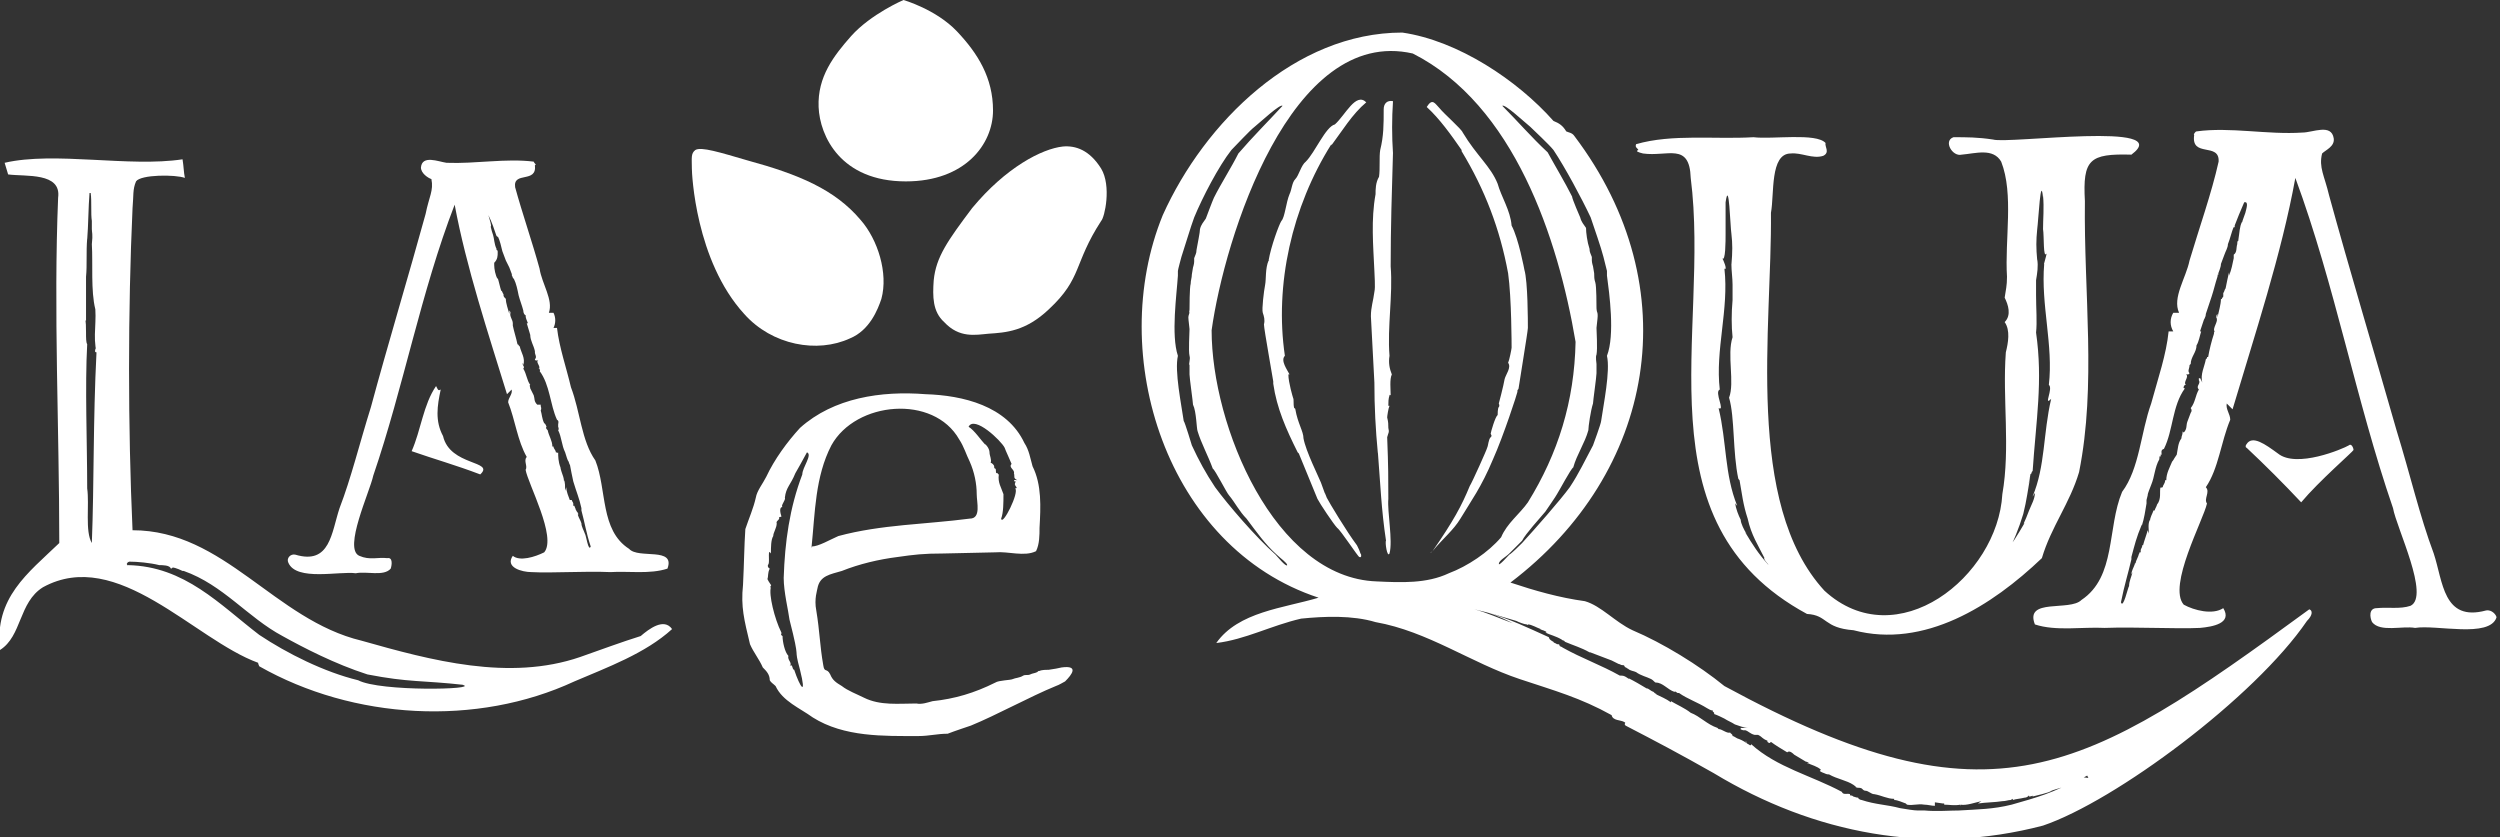 <svg viewBox="0 0 215 72" xmlns="http://www.w3.org/2000/svg"><rect x="0" y="0" width="215" height="72" fill="#333333" stroke="none"/><path d="m77.9 15.6c-5.6 0-7.4-3.9-7.5-6.4-.1-2.6 1.3-4.4 2.8-6.1 1.7-1.9 4.5-3.1 4.5-3.1s2.8.8 4.6 2.7 3.1 4 3.1 6.8c0 2.9-2.4 6.1-7.5 6.1" fill="#ffffff"/><path d="m75.8 25.7c.6-2.2-.3-5.1-1.8-6.8-2.2-2.6-5.3-3.9-9.7-5.1-2.4-.7-4-1.2-4.5-.9-.4.3-.3.7-.3 1.6 0 .4.3 7.9 4.5 12.5 2.4 2.7 6.3 3.4 9.1 2.1 1.7-.7 2.4-2.5 2.7-3.4" fill="#ffffff"/><path d="m80.3 24.1c-.1 1.4-.1 2.7.9 3.6 1.3 1.4 2.7 1.1 3.8 1 1.5-.1 3.2-.2 5.2-2.1 2.9-2.7 2.1-3.9 4.5-7.6.3-.3.9-3 0-4.5-1-1.6-2.2-2-3.3-1.9-1.8.2-4.9 1.8-7.8 5.3-2.1 2.8-3.1 4.2-3.3 6.2" fill="#ffffff"/><path d="m110.4 31.8s.1 0 0 0m2.9 11.1c.2.4 1.4 2.2 1.7 2.5.3.2 1.8 2.5 1.9 2.5.2.1.2-.2.1-.3-.1-.3-.1-.3-.3-.7-.9-1.2-2.4-3.7-2.6-4.1-.3-.8-.1-.2-.1-.2-.3-.8-.1-.3-.4-1.1-.2-.5-1.3-2.7-1.5-3.8 0-.6-.5-1.3-.7-2.5 0-.1-.1-.1-.1-.1-.1-.4 0-.7-.1-.9 0 0-.4-1.3-.4-2h.1c-.2-.4-.8-1.2-.4-1.6-.9-6.1.6-12.8 4-18.2v.1c.9-1.2 1.8-2.7 3-3.7-.9-.9-1.8 1.1-2.7 1.9-.8.2-1.7 2.4-2.5 3.2-.4.3-.6 1.2-.9 1.5s-.3.9-.5 1.3c-.3.7-.4 2-.7 2.3-.2.3-.9 2.2-1.1 3.4.1-.1 0 .1 0 0-.3.7-.2 1.6-.3 2.1s-.3 2.1-.2 2.4.2.6.1 1c0 .4.8 4.8.8 4.9v.2c.3 2.1 1.1 3.9 2.1 5.9l.1.1m36.7-14.5c-.1 0-.1 0 0 0m-.5 9c-.4-3.4.8-6.9.4-10.4.3.2-.1-.8-.2-.9.3.4.3-1.5.3-2.1v-2.9.2c.3-2.1.4 2.1.5 2.7.1.9.1 1.5 0 2.7v-.1c0 .6.1 1.2.1 1.8v-.1 1.4c-.1 1.1-.1 2.3 0 3.2-.5 1.5.2 3.9-.3 5.2.5 1.7.3 4.7.8 7v-.1c0 .1 0 .1.1.2.2 1.1.3 2.1.7 3.3.3 1.4.9 2.3 1.5 3.5 0 0 0-.1-.1-.1.1.3.3.4.4.6-.9-1-1.4-1.8-2-2.8 0 0 .1 0 .1.1-.2-.3-.5-.9-.5-1.2-.2-.4-.4-.9-.5-1.5 0 .1.1.2.2.3-1.1-2.7-.9-5.5-1.6-8.4.6.3-.4-1.4.1-1.6m24.7 14.1s0 .1 0 0c.6-1.1 1-2.1 1.4-3.4.3-1.2.4-2.1.6-3.2-.1.4-.2.9-.3 1.4.1-.5.2-1 .3-1.5 0-.1 0-.1.1-.2v.1c0-.1 0-.2.1-.3v.1c.3-4.5.9-7.8.3-12 .1-.9 0-2.1 0-3.2v-1.4.1c.1-.6.2-1.2.1-1.8v.1c-.1-1.1-.1-1.7 0-2.7.1-.7.3-4.8.5-2.7v-.2c.1 1.1 0 2 0 2.9.1.6 0 2.6.3 2.1 0 .2-.3 1.1-.2.9-.3 3.5.8 7 .4 10.4.4.3-.5 1.9.2 1.2-.7 3-.5 5.8-1.6 8.4.1-.1.1-.2.2-.3 0 .5-.3 1-.5 1.5-.1.3-.4 1-.5 1.2 0 0 0-.1.1-.1-.6 1-1 1.8-2 2.8.2.4.3.1.5-.2m-31.3-34.4c2.1.3 4-1 4.1 2.1 1.7 13.3-4.6 29.6 10 37.5 1.8.1 1.4 1.2 4 1.4 6.1 1.6 11.9-2.1 16.2-6.2.8-2.7 2.4-4.7 3.2-7.4 1.5-7.5.4-15.4.5-23.3-.2-3.6.4-4.1 4-4 3.9-2.9-10.6-.9-11.9-1.3-1.3-.2-2.3-.2-3.4-.2-.9.3-.1 1.7.7 1.5 1.2-.1 2.7-.6 3.4.6 1.1 2.8.3 6.7.5 9.9 0 .8-.1 1.1-.2 1.8.3.6.6 1.5 0 2.1.5.7.3 1.8.1 2.6-.3 4 .4 8.2-.3 12.2-.4 7.1-9.1 14-15.3 8.3-6.9-7.5-4.5-22.7-4.6-32.5.3-1.6-.1-5.1 1.7-5.1.9-.1 1.9.5 2.8.2.6-.3.1-.8.2-1.1-.8-.9-4.6-.3-6.2-.5-3.3.2-7-.3-10.1.6-.1.3.1.3.2.5-.3.1 0 .2.4.3m60.7 25.1c-.5.3-4.5 2-6.1.7-1.1-.8-2.2-1.6-2.7-.8-.1.1-.1.3 0 .3 1.6 1.5 3.2 3.1 4.7 4.7 1.5-1.8 4.5-4.4 4.5-4.5 0-.2-.2-.6-.4-.4m-164.1-4.8c-.3 1.4-.5 2.7.2 4 .6 2.6 4.5 2.1 3.2 3.3-2.1-.8-3.9-1.3-5.9-2 .8-1.8 1-4 2.1-5.6.2.4.2.4.4.3m4.1-15c.3.6.5 1.2.7 1.8v-.1c0 .1 0 .1.1.2v-.1c.2.4.3.9.4 1.3l.3.8c.1.2.2.4.3.6l.3.8c0-.1 0-.1-.1-.2 0 .1.1.2.1.3v-.1c0 .1 0 .1.1.2.2.4.3.9.4 1.4.1.4.3.9.4 1.3 0 .2.1.4.2.4 0 .3.1.4.2.7h-.1c.1.3.2.7.3 1 0 .5.3.9.4 1.4v.1c0 .2.2.4 0 .6 0 0 0 .1.1.1h.2c-.3.1.3.6 0 .7h.1c0 .1.1.2 0 .2.9 1.2.9 2.9 1.5 4.2.2.1.1.3.1.4v.2s.1.2 0 .3c.3.6.3 1.3.6 1.9.1.3.2.7.3.8l.1.3v-.1c.1.5.2 1.1.3 1.5.3 1 .5 1.4.7 2.3v.2c.3 1.1.4 1.9.8 3.1-.2.5-.4-1-.5-1.1-.1-.3-.3-.6-.3-.9-.1-.3-.2-.4-.3-.7v-.2s0 .1.1.2c-.2-.4-.1-.1-.3-.5 0-.1-.1-.2-.1-.3h-.1v-.2c0-.1-.2-.3-.1-.3h-.2c-.1-.3-.3-.7-.3-1.1l-.1.3c0-.3 0-.8-.1-.9v.1c0-.3-.1-.5-.2-.8 0 0-.1-.3-.1-.4-.2-.5-.2-1-.2-1.3 0 .1-.1 0-.2 0 0-.2-.2-.3-.2-.5h-.1c0-.5-.3-.9-.4-1.4-.1-.1-.2-.2-.1-.3 0 0-.1-.3-.2-.3-.2-.4-.2-.8-.3-1.1.1-.2 0-.3 0-.4v-.1h-.3c-.3-.3-.2-.5-.3-.8-.1-.2-.2-.4-.3-.6 0-.1-.1-.3 0-.3-.3-.4-.3-.9-.6-1.4.2-.2-.2-.3 0-.6v-.1h-.1l.1.4c.2-.6-.2-1.1-.3-1.6l-.1-.1c0-.1 0 0-.1-.1-.1-.5-.3-1.1-.4-1.6v-.2c0-.3-.3-.6-.2-.9 0-.1-.1-.2-.1-.2v.3c-.1-.4-.3-.9-.3-1.3l-.1-.1s-.1-.1-.1-.2v-.1c-.1-.1-.1-.3-.2-.3-.1-.3-.2-.8-.3-1.1v.1c-.2-.3-.3-.9-.3-1.2v-.2c.3-.3.3-.6.3-.9 0-.1 0-.2-.1-.2v-.2.1c-.2-.4-.2-.9-.3-1.2 0-.1 0 0 0 0-.1-.3-.1-.3-.2-.7.1-.1-.1-.6-.2-1m-11.4 30.8c.9-.2 2.4.3 3-.4.1-.3.2-1-.3-.9-.8-.1-1.5.2-2.4-.2-1.4-.6.9-5.5 1.2-6.9 2.6-7.6 4.1-15.8 7-23.3 1 5.4 2.9 11.1 4.5 16.3l.4-.4c.1.4-.3.7-.3 1.1.6 1.5.8 3.3 1.6 4.7-.3.3.1.8-.1 1.1.2 1.2 2.7 5.8 1.6 7.1-.8.4-2.1.8-2.7.3-.7 1 .8 1.4 1.6 1.4 1.8.1 4.5-.1 6.8 0 1.5-.1 3.4.2 4.9-.3.7-1.9-2.5-.8-3.3-1.7-2.5-1.6-1.9-5.1-2.9-7.6-1.2-1.7-1.3-4.2-2.1-6.3-.4-1.7-1-3.4-1.2-5.1h-.3c.2-.4.2-.9 0-1.3h-.4c.4-1.1-.6-2.5-.8-3.8-.6-2.2-1.5-4.8-2.1-7-.2-1.4 1.9-.3 1.7-1.9.2 0-.1-.2-.1-.3-2.4-.3-5 .2-7.5.1-.7-.1-2.1-.7-2.2.4 0 .5.6.9.9 1 .2 1-.2 1.5-.5 3-1.4 5.1-3.3 11.4-4.7 16.6-1 3.2-1.7 6.1-2.7 8.7-.7 2.1-.8 4.9-3.8 4-.4-.1-.8.3-.6.7.7 1.6 4.4.7 5.8.9zm162.5-31c-.2.6-.2.5-.3.9 0 0 .1-.1 0-.1-.2.4-.2.9-.3 1.5v-.1.2c-.1 0-.1.2-.1.3-.1.3 0 .7-.3.9v.3c-.1.5-.2 1-.4 1.5v-.3c-.1.4-.2.9-.3 1.4-.1.1-.1.3-.2.4v.2c0 .1 0 .2-.1.2 0 0 0 .2-.1.1 0 .5-.2 1.1-.3 1.6v-.3c-.1.1-.1.2-.1.3.2.3-.2.7-.2 1.1.1.1 0 .2 0 .2v.1c-.2.6-.4 1.4-.5 2-.1 0-.1 0-.1.1l-.1.1c-.1.6-.5 1.3-.3 2l-.2-.4s-.1.1-.1 0v.2c.2.3-.3.5 0 .8-.3.5-.3 1.1-.7 1.6.1.1.1.3 0 .4-.1.3-.2.5-.3.8s0 .6-.3.9l-.1-.1v.1c0 .2-.1.3-.1.5-.3.4-.3.9-.4 1.4 0 0-.2.3-.2.3s-.1.2-.2.3c-.2.5-.5 1-.5 1.6h-.1c0 .3-.2.4-.2.6-.1 0-.2.1-.2 0-.1.4.1 1-.3 1.5 0 .1-.2.4-.2.5h-.1c-.1.3-.3.6-.3.9v-.1c-.2.3-.1.9-.1 1.2l-.1-.3c-.1.4-.3.9-.4 1.3h-.1c.1.1-.1.3-.1.4v.2h-.1c0 .1-.1.2-.1.3-.2.5-.1.2-.3.7 0-.1 0-.1.1-.2 0 .1 0 .1-.1.2-.1.3-.3.6-.3.9l.1-.2c-.1.4-.3.8-.3 1.2-.1.1-.5 2-.7 1.4.3-1.5.6-2.4.9-3.7v-.2c.3-1.1.4-1.6.9-2.8v.1c.2-.6.3-1.3.4-1.9v-.3l.1-.4c0-.2.2-.6.3-.9.3-.7.3-1.5.7-2.2 0-.1 0-.3.1-.3 0 0 0 .1 0 0v.1c.1-.1 0-.1 0-.2h.1c0-.2-.1-.4.2-.5.8-1.6.7-3.7 1.8-5.2-.2 0-.1-.2 0-.3h.1c-.3-.2.3-.7 0-.9h.2l.1-.1c-.2-.2 0-.4 0-.7l.1-.1c0-.6.5-1 .5-1.6.2-.3.3-.9.4-1.2h-.1c.1-.3.2-.6.3-.9 0-.1.2-.3.2-.6l.5-1.5c.2-.6.3-1.1.5-1.7 0-.1.1-.3.1-.3 0 .1 0 .1-.1.2.1-.3.3-.7.3-1 .1-.3.2-.5.3-.8s.3-.6.3-.9c.2-.5.3-1 .5-1.5v.1c0-.1.1-.2.1-.2 0 .1 0 .1-.1.2.3-.8.6-1.5.9-2.2.4-.1.2.5.1.9m20.7 34.2c-3.7 1-3.7-2.5-4.5-4.9-1.2-3.2-2-6.7-3.2-10.6-1.8-6.3-4.1-14-5.8-20.2-.4-1.7-.9-2.4-.6-3.6.3-.3 1.1-.6 1-1.3-.2-1.3-1.8-.5-2.7-.5-3 .2-6.2-.5-9.1-.1-.1 0-.3.3-.2.3-.3 2 2.2.6 2.1 2.3-.6 2.7-1.7 5.8-2.5 8.5-.3 1.5-1.5 3.2-.9 4.5h-.5c-.3.5-.3 1.1 0 1.6h-.4c-.2 2-.9 4-1.5 6.2-.9 2.5-1 5.6-2.5 7.6-1.3 3.1-.5 7.3-3.5 9.3-1 1-4.9-.2-4 2.1 1.8.6 4.1.2 6 .3 2.7-.1 6.1.1 8.2 0 1.1-.1 2.8-.4 2-1.7-.9.6-2.5.2-3.4-.3-1.4-1.6 1.7-7.3 2-8.7-.3-.4.3-1-.1-1.4 1.1-1.6 1.3-3.9 2.1-5.8 0-.5-.4-.9-.3-1.4l.5.5c1.9-6.4 4.2-13.3 5.4-19.9 3.4 9.2 5.2 19.1 8.4 28.4.3 1.7 3.2 7.6 1.5 8.4-.9.3-1.9.1-2.9.2-.7 0-.6.8-.4 1.2.7.9 2.6.3 3.7.5 1.8-.3 6.4.9 7-.9 0-.2-.4-.7-.9-.6zm-35.1 14.5s-.4.1 0 0c-2.1 1.2-3.6 1.6-5.7 2.2-1.6.4-2.9.4-4.5.5h.1c-.9 0-2.1.1-3.1 0h.1-.7c-.3 0-.9-.1-1.5-.2-1.1-.3-2.1-.3-3.3-.7-.1 0-.3-.1-.3-.2-.2 0-.3-.1-.5-.1h.1c-.1-.1-.3-.1-.3-.1v-.1c-.2-.1-.6.1-.7-.2-2.6-1.4-5.6-2.1-7.8-4.1 0 0 0 .1-.1.1-.1-.1-.2-.1-.3-.2 0-.1 0-.1-.1-.2l.1.2c-.3-.2-.5-.3-.8-.4-.2-.1-.3-.2-.4-.2 0-.2-.2-.2-.2-.3-.3.1-.7-.3-1-.3l-.1-.1c-.9-.3-1.5-1-2.3-1.3-.5-.4-1.2-.7-1.7-1v.1c-.4-.3-.9-.5-1.3-.7.2 0 0 0-.1-.1l-.1-.1c-.3-.1-.4-.3-.6-.3-.5-.3-1-.6-1.6-.9 0 0 .1 0 .1.1-.3-.2-.4-.3-.7-.3h-.1c-1.6-.9-3.3-1.5-4.9-2.4-.1-.1-.3-.1-.3-.2h.1c-.1 0-.1-.1-.2-.1h-.1c-.1 0-.1-.1-.2-.1.1 0 .1.1.2.1-.1-.1-.3-.1-.3-.2-.2-.1-.3-.2-.4-.3h.1s-.1 0-.1-.1c-2-.9-3.2-1.5-5.2-2.1.9.3 1.5.6 2.1.9-1.1-.4-2.2-.9-3.3-1.2 1.3.3 2.6.7 3.6 1 .2.1.7.3.9.3 0 0 .1.1.1 0 .3 0 .8.3 1.1.4h-.1c.1 0 .2.1.3.1.2.1.3.1.3.2h-.1c.4.2.9.3 1.4.6.1.1.2.1.3.1h-.1l.1.1c.7.3 1.4.5 2.1.9h.1c-.1 0-.2-.1-.3-.1l2.1.8c.2.1.4.2.6.3.1 0 .2.1.3.1s.2 0 .2.1l.1.1c.1 0 .1.1.2.1.2.2.5.2.7.3.4.3.9.4 1.3.6.2.1.3.3.4.3.6 0 1 .6 1.6.8.1-.1.2.1.3.1h.1c.7.5 1.6.8 2.4 1.3.2.1.3.2.5.2v.1s.2.1.1.2c.3.1.7.3.9.4.3.2.6.3.9.5.3.1.8.3 1.1.3h-.6v.1c-.1 0 .2.1.2.1h.1-.1.2c.3.1.4.3.8.4h.3c.4.2.3.3.8.5v.1s.1.1.2.1l.1-.1c.4.3.9.6 1.4.9.2-.2.5.1.6.2.3.2.7.4 1 .6.1 0 .3.1.3.2-.1 0-.1 0-.2-.1.4.2.9.3 1.2.6l-.1.1c.1.1.4.2.4.2.2.1.3.1.4.1.7.4 1.5.5 2.1.9.1.1.2.1.2.2.2.1.3 0 .5.1.1.1.2.2.3.2.3 0 .5.3.8.3.6.1 1.1.4 1.7.4v.1c.3 0 .7.2 1 .3l.1.1c-.1 0 0 0 0 0 .5.1.9-.1 1.5 0 .3 0 .6.1.9.1v-.3l.7.1h.1v.1c.4 0 .9.1 1.4 0v.1s.1-.2 0-.1c.5.1 1.3-.2 1.8-.3l-.3.2c.7-.1 1.5-.1 2.1-.2v.1-.1c.3 0 .5-.1.7-.1.1 0 .1-.1.2-.1v.1c.3-.1.6-.1 1-.2.2 0 .3-.1.4-.2v.1c.2 0 .3-.1.6-.1-.1 0-.3 0-.3.1.4-.1 1.3-.3 1.7-.5l-.3.1c.4-.2.9-.3 1.2-.4h.1c.1 0 .3-.1.5-.2l1.5-.8.1.2c-.6-.1-.7 0-.9.1m-47.2-12.7c0-.1 0-.1 0 0 .7.3 1 .4 1.3.5-.2-.1-.5-.3-1.3-.5m-6.9-5c-1.9.9-4.1.8-6.2.7-8.8-.3-14.2-13.4-14.2-21.6 1.1-7.9 6.8-26.2 17.3-23.8 8.7 4.4 12.5 15.9 14 24.8-.1 5.1-1.5 9.6-4.1 13.8-.7 1-1.8 1.8-2.3 3-1.1 1.3-2.9 2.5-4.5 3.1m-14.9-1.6c-1.7-1.5-4.1-4.3-5.2-5.8-.8-1.2-1.4-2.3-2-3.6 0 0-.6-2-.7-2.1-.2-1.4-.8-4.3-.5-5.6-.6-1.8-.1-5.3 0-6.9v-.4c0-.1.3-1.2.3-1.2.3-.9.8-2.6 1.1-3.4.7-1.7 2.1-4.4 3.2-5.8.4-.4 1.6-1.7 2-2 .5-.4 2.2-2 2.4-1.8s0 0 0 0c-1.2 1.3-2.6 2.7-3.8 4.1-.6 1.2-1.5 2.6-2.1 3.8-.1.2-.7 1.8-.7 1.8-.2.3-.4.5-.5.9 0 .3-.2 1.2-.3 1.8 0 .3-.1.4-.2.7v.3c0 .2-.1.5-.1.5l-.1.6c0 .3-.1.5-.1.8-.1.3-.1 2.1-.1 2.2 0 .2-.1.4 0 .2 0 .2-.1.3-.1.5s.1.9.1 1c0 .3-.1 1.9 0 2.3.1.3-.1.7 0 .8v.8c0 .3.3 2.4.3 2.6.3.6.3 2.1.4 2.3.3 1 .9 2.1 1.3 3.2.2.1 1.2 2.1 1.4 2.3.5.6.9 1.4 1.5 2 .9 1.2 1.6 2.2 2.6 3.1.3.3.9.7.9.9-.1.2-.9-.8-1-.9m19.5-38.6c.2-.2 1.9 1.4 2.4 1.8.3.3 1.6 1.5 2 2 1 1.5 2.4 4.1 3.2 5.8.3.9.9 2.6 1.1 3.4 0 0 .3 1.2.3 1.2v.4c.2 1.5.7 5.1 0 6.9.3 1.3-.3 4.2-.5 5.6 0 .2-.7 2.1-.7 2.1-.7 1.3-1.2 2.4-2 3.6-.8 1.1-3 3.6-4.1 4.8-.2.2-.9.9-1.1 1-.1.1-.9 1-.9.8 0-.3.6-.6.9-.9l1.1-1.1c.3-.6 1.5-1.9 2-2.5.2-.3.9-1.3 1-1.5.2-.3 1.2-2.2 1.4-2.3.3-1.1 1-2.1 1.3-3.2 0-.3.2-1.7.4-2.3 0-.2.3-2.3.3-2.6v-.8c0-.1-.1-.6 0-.8.1-.5 0-2.1 0-2.3 0-.1.1-.8.1-1s0-.3-.1-.5c.1.3 0 0 0-.2s0-1.9-.1-2.2-.1-.5-.1-.8l-.1-.6s-.1-.3-.1-.5v-.3c-.1-.3-.2-.4-.2-.7-.2-.6-.3-1.4-.3-1.8-.2-.3-.4-.5-.5-.9 0 0-.7-1.6-.7-1.8-.6-1.2-1.5-2.7-2.1-3.8-1.4-1.3-2.6-2.7-3.9-4 0 0-.1.2 0 0m69.4 43.3c-19.4 14.2-27.3 19.1-50.3 6.6-2.2-1.8-5.3-3.7-7.9-4.8-1.5-.7-2.7-2.1-4.1-2.5-2.2-.3-4.3-.9-6.4-1.6 12.4-9.4 15.4-25.3 5.5-38.4-.2-.3-.5-.3-.7-.4-.3-.5-.6-.7-1.1-.9-3.1-3.5-8.2-6.9-13-7.6-9.2 0-17 7.7-20.6 15.7-4.9 12 .3 28.6 13.4 32.9-3 .9-6.9 1.2-8.8 3.9 2.5-.3 4.7-1.5 7.3-2.1 2-.2 4.4-.3 6.4.3 4.5.8 8.2 3.5 12.4 4.9 3 1 5.2 1.6 7.9 3.1.1.5.8.4 1.1.6.2.1-.1.1.1.3 2.7 1.4 4.6 2.4 7.6 4.1 8.6 5.2 18.4 7.1 28.3 4.5 6.2-2.1 18.2-11 22.7-17.6.5-.5.5-.9.2-1m-65-9.8s0 .1 0 0zm-102.8 15.9c-2.9-.7-6.1-2.3-8.5-3.9-3.4-2.6-6.4-5.9-11.3-6 0-.1 0 0 0 0s0 .1 0 0c0 .1-.1-.1-.1-.1s.1-.2.1-.1v-.1s0 .1.1 0c.7 0 1.8.1 2.6.3.3 0 .9 0 1 .3.1 0 .1-.1.2-.1h-.1c.3 0 .9.3.9.3h.1c3.4 1.2 5.5 4 8.5 5.6 1.8 1 4.5 2.4 7.3 3.3 3.6.7 4.7.5 8.3.9h-.1c1.5.4-7.1.6-9-.4m-22.6-28.5c0 .1-.1.3.1.3 0 0 .1 0 0 0-.3 5.9-.2 11.2-.4 16.4-.6-1-.2-3.3-.4-4.7 0-3.9-.2-8.8 0-12.4-.2-.3 0-1.6-.2-2.3 0 .1 0 .2.1.3v-3.8c.1-1 0-2.1.1-3.3v.1c.1-1.2.1-2.8.2-4-.1 0 0 0 0 0h-.2.3c-.1 0 .1 0 0 0 0 0 .1 0 0 0 .1.7 0 1.8.1 2.4v.7c0 .3.1.4 0 1.3.1 1.7-.1 4 .3 5.6.1 1.5-.3 2.8.3 4.3.1-.2-.4-1.2-.3-.9zm46.9 24.7c-1.6.5-3.5 1.2-5.2 1.8-6.1 2.1-12.8.3-18.8-1.4-7.5-1.8-11.8-9.5-19.7-9.5-.4-8.9-.4-18.9 0-27.7.1-1.1 0-1.6.3-2.3.4-.6 3.4-.6 4.2-.3-.1-.5-.1-1-.2-1.6-4.6.7-11-.7-15.3.3 0 0 .3 1 .3 1 1.5.2 4.6-.2 4.3 2-.4 9.7.1 19.8.1 29.7-2.7 2.6-5.6 4.7-5.1 9.2 1.9-1.2 1.6-4.1 3.7-5.4 6.4-3.5 13 4.5 18.5 6.5 0 .1.1.3.1.3 8.1 4.6 18.7 5.2 27.1 1.3 2.8-1.2 6.1-2.4 8.4-4.5-.7-1-2 0-2.7.6m36.2 2.7c-.5.1-.4.1-1.1.2-.2 0-.6 0-.8.1-.1 0-.1 0-.2.1-.2.1-.4.1-.6.2s-.4 0-.6.1c-.3.2-.7.2-.9.3s-1.2.1-1.5.3c-1.8.9-3.5 1.4-5.4 1.6-.4.1-.9.3-1.4.2-1.5 0-3.1.2-4.5-.5-.6-.3-1.4-.6-1.9-1-.5-.3-.8-.5-1-1-.3-.6-.5-.1-.6-.8-.3-1.7-.3-2.9-.6-4.7-.2-1 .1-1.8.1-1.9.2-1.1 1.1-1.2 2.1-1.5 1.5-.6 3.2-1 4.8-1.2 1.4-.2 2.2-.3 3.9-.3.7 0 3.9-.1 4.5-.1 1.1-.1 2.5.4 3.5-.1.3-.6.3-1.4.3-2 .1-1.8.2-3.7-.6-5.3-.2-.7-.3-1.4-.7-2-1.5-3.2-5.3-4.1-8.5-4.2-3.8-.3-7.9.3-10.8 2.9-1.1 1.2-2.2 2.7-2.9 4.2-.3.6-.8 1.2-.9 1.8-.2.9-.6 1.8-.9 2.7-.1 1.5-.1 2.8-.2 4.8-.2 1.9.1 3 .6 5.1.3.7.8 1.3 1.1 2 .3.3.6.6.6 1.1.1.2.3.3.5.5.6 1.3 2.1 1.9 3.2 2.7 2.7 1.7 6.1 1.6 9.1 1.6.9 0 1.6-.2 2.5-.2.5-.2 2-.7 2-.7 2.2-.9 5.1-2.5 7.3-3.4.3-.1.6-.3.8-.4.6-.6 1.2-1.4-.3-1.2m-23.4-4.1c1 3.9.3 2.1.9 4.3.6 2.4 0 1.5-.5 0-.2 0-.1-.6-.4-.3.3-.3-.2-.5-.1-.9-.3-.3-.5-1.2-.5-1.7 0 0-.2-.1-.1-.2v-.1c-.6-1.2-1.1-3.3-.9-3.9-.2.1.1-.2 0-.2-.2-.3-.2-.3-.3-.5.1-.3 0-.5.2-.9-.2-.1-.2-.3-.1-.4.1-.3-.1-1.4.2-.9 0-.5 0-1.2.2-1.5 0-.3.3-.7.3-1.1-.1-.2.3-.3.2-.5.1-.1.2 0 .2-.1-.1-.3-.2-.8.1-.8-.2-.1.3-.6.2-.8.1-.9.5-1.1.9-2.1 0 0 .8-1.4 1-1.8.5.2-.4 1.3-.4 1.9-1.1 2.9-1.5 5.8-1.6 8.9 0 1.2.4 2.8.5 3.6m18.5-14.8c.1.3.4.9.6 1.4-.3.3.3.5.2.8.1.3-.1.4.3.6-.1 0-.3-.1-.3.1.3-.1 0 .2.1.3 0 .1.3.3 0 .3.4.3-1.1 3.3-1.2 2.6.2-.5.2-1.4.2-2.1-.2-.6-.5-1-.4-1.7-.1 0-.1-.2-.2-.1-.1-.1 0-.3-.1-.4-.1 0-.1-.1-.1-.2s-.2-.3-.3-.3c.1-.3-.1-.6-.1-.9s-.3-.7-.4-.7c-.3-.3-.9-1.2-1.4-1.5.5-1 2.8 1.2 3.1 1.8m-16.6 8.5c.3-2.9.3-6 1.7-8.7 2.1-3.8 8.8-4.4 11-.5.4.6.6 1.3.9 1.9.4.9.6 1.9.6 2.8 0 .7.4 2.1-.6 2.1-3.8.5-7.6.5-11.3 1.5-.7.3-1.7.9-2.3.9.1 0 0 .2 0 0m49.7.6c-.2.4-.4-1-.3-1.1-.4-2.6-.5-5.1-.7-7.6v.1c-.2-2.1-.3-4-.3-6.1l-.3-5.7c0-.8.2-1.3.3-2.1.1-.4 0-1.5 0-1.8-.1-2.2-.3-4.4.1-6.6 0-.4 0-1 .3-1.5.1-.7 0-1.7.1-2.3.3-1.2.3-2.2.3-3.5 0-.5.3-.8.8-.7-.1 1.5-.1 3 0 4.5v-.1c-.1 3.3-.2 6.5-.2 9.8.2 2.5-.3 5.2-.1 7.7-.1.6 0 1.1.2 1.6-.2.4-.1 1.3-.1 1.8 0 0-.1-.1-.1 0-.1.3-.1.6-.1.9h.1c-.1.2-.2.9-.2 1 .1.4.1.6.1.9.1.4 0 .4-.1.8.1 2.5.1 3.6.1 5.3-.1 1.1.4 3.6.1 4.7m3.7-.2c.9-1.1 1.8-1.8 2.4-2.8.9-1.5 1.8-2.7 2.8-5.1.9-2 2.1-5.7 2.1-5.8v-.1c0-.1.1-.1.1-.2s.8-4.9.8-5.2c0-.5 0-4-.3-5 0 0-.5-2.7-1.1-3.8-.1-1.3-.9-2.5-1.2-3.6-.6-1.5-1.8-2.4-3-4.4-.1-.3-1.6-1.6-2-2.1-.4-.4-.6-.9-1.1-.1 1.1 1 2.1 2.4 3 3.7v.1c2 3.3 3.3 6.7 4 10.5.3 2.1.3 6.3.3 6.4s-.2 1.1-.3 1.3c.3.4-.2 1-.3 1.4-.1.6-.5 2.1-.5 2.1s.1.2 0 .3-.1.6-.1.7c-.2.1-.6 1.5-.6 1.6.1.2.1.2 0 .3-.2.2-.2.7-.3.9 0 .1-1.3 3-1.5 3.3-.7 1.7-1.4 3-3.2 5.6-.3.2-.2.2 0 0" fill="#ffffff"/></svg>